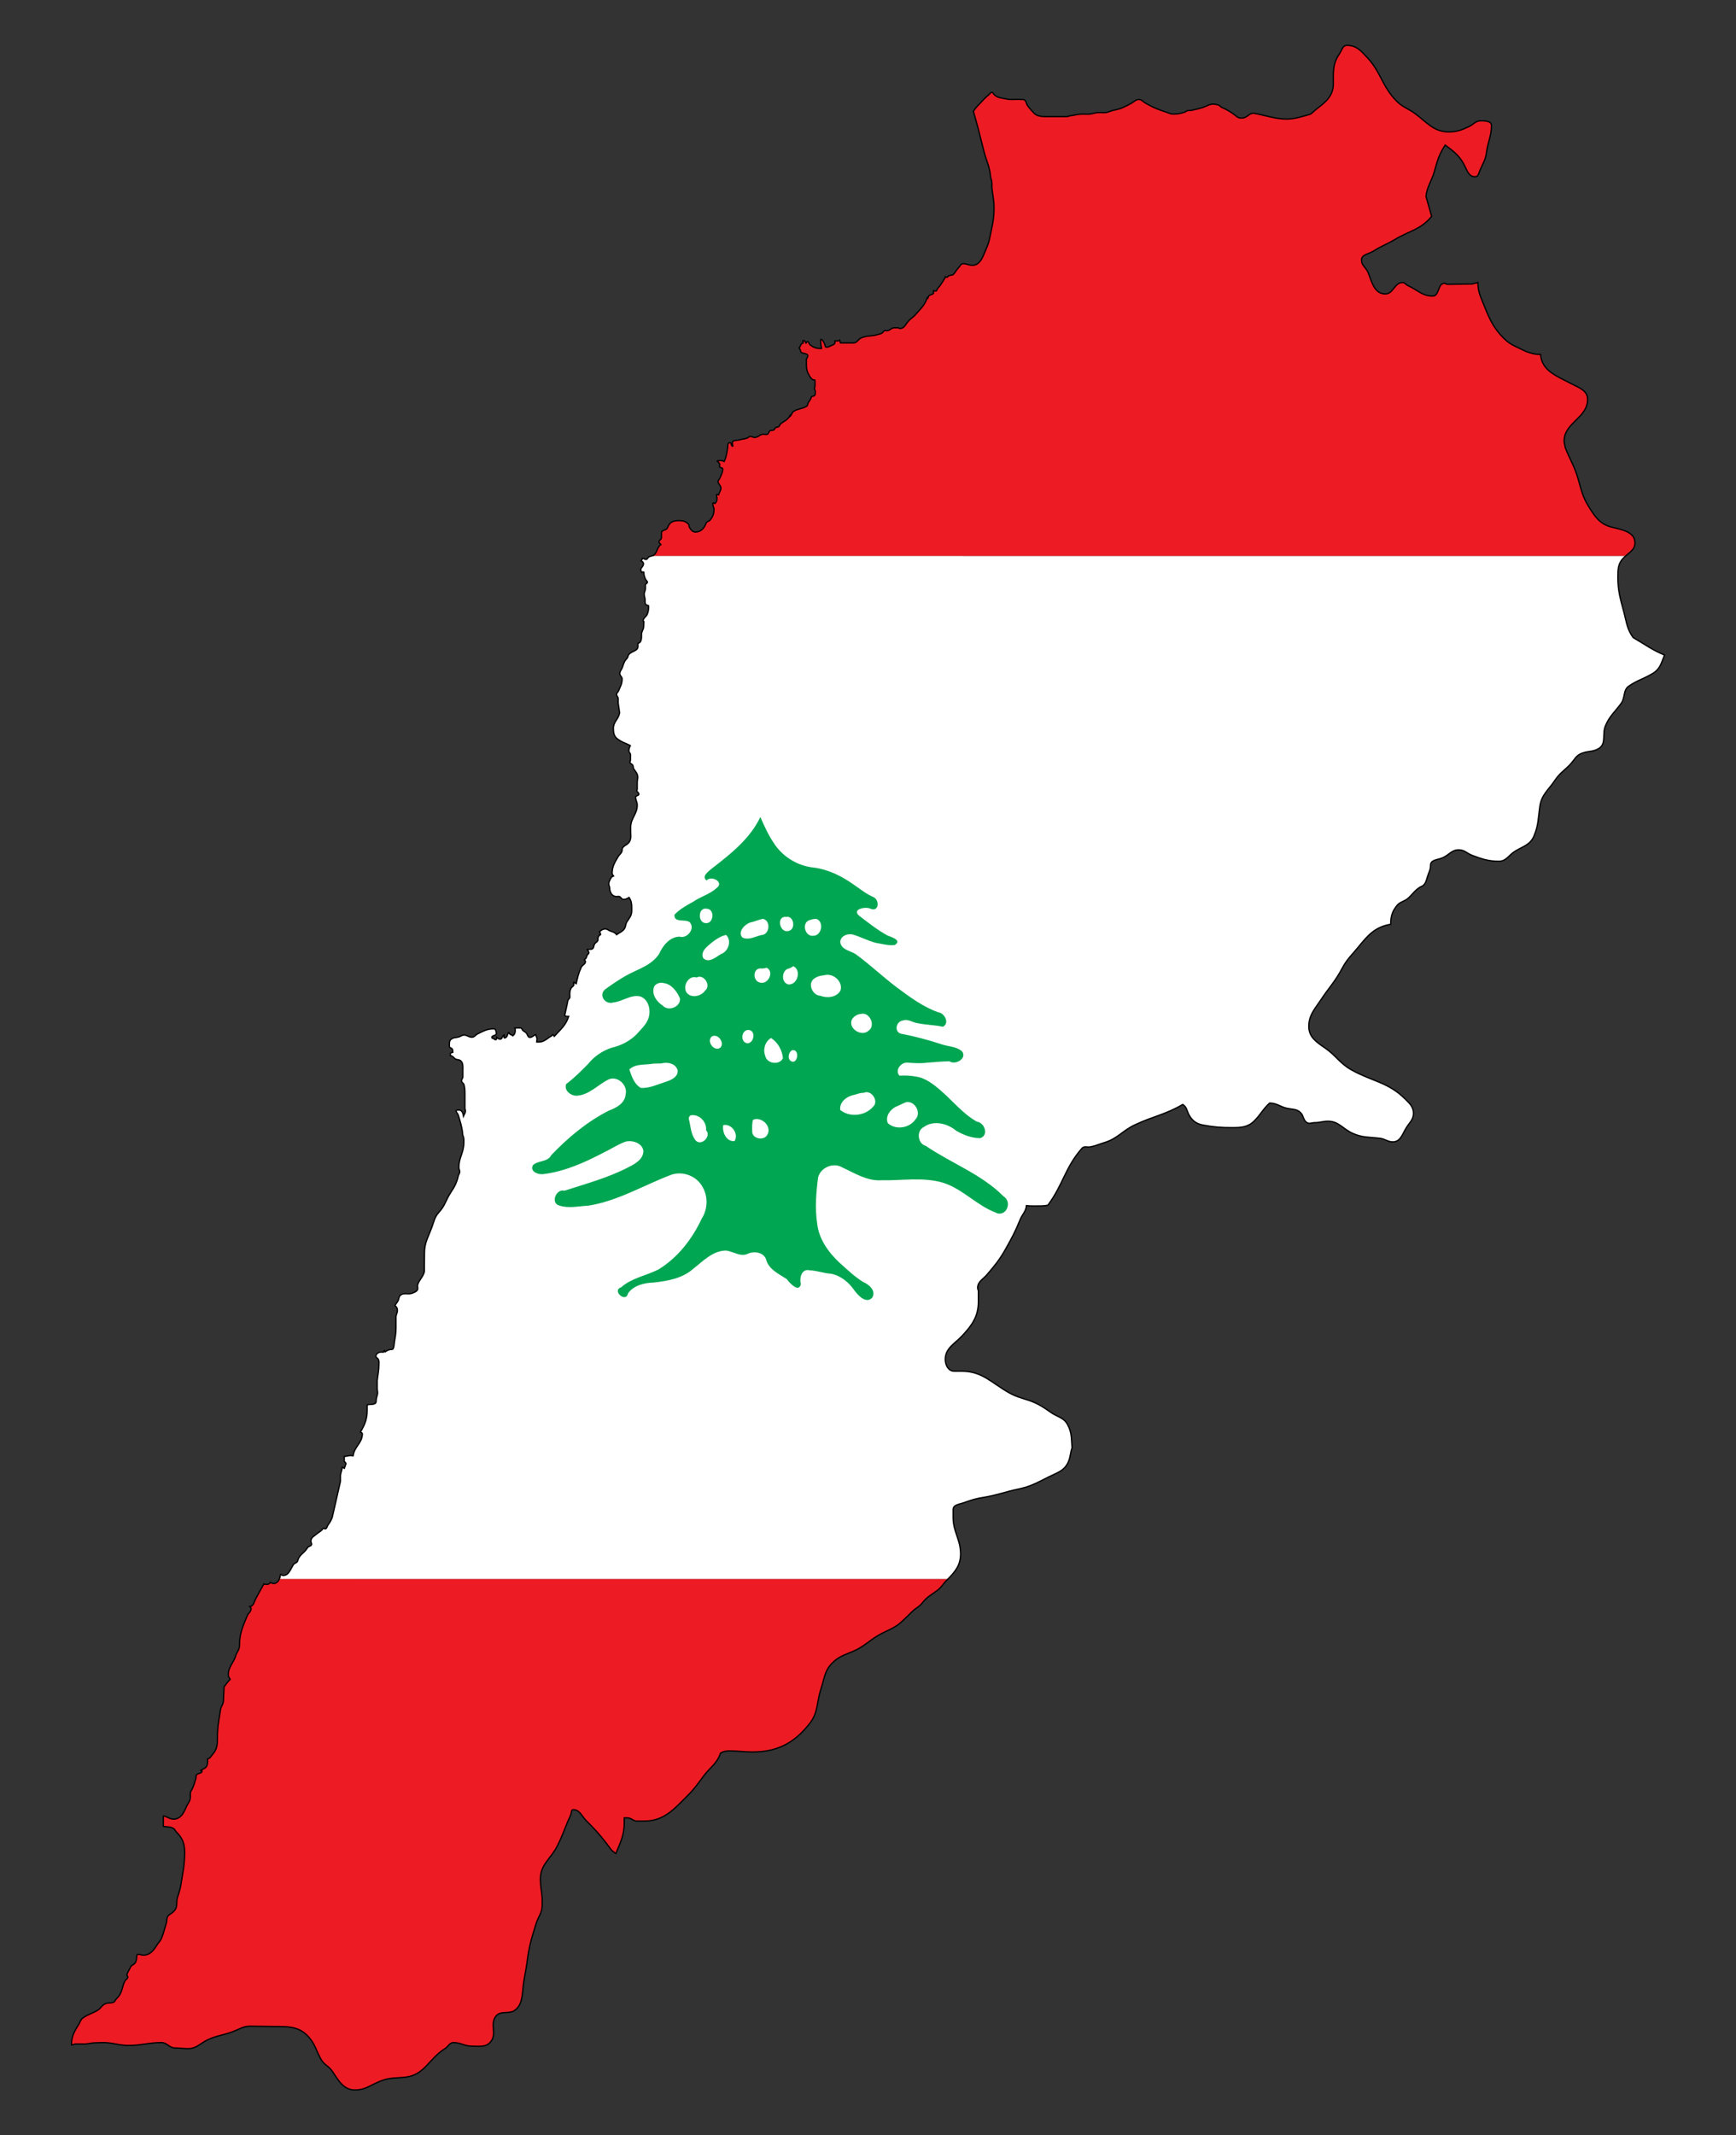 <?xml version="1.0" encoding="utf-8"?>

<!DOCTYPE svg PUBLIC "-//W3C//DTD SVG 1.1//EN" "http://www.w3.org/Graphics/SVG/1.1/DTD/svg11.dtd">
<svg version="1.1" id="Layer_1" xmlns="http://www.w3.org/2000/svg" xmlns:xlink="http://www.w3.org/1999/xlink" x="0px" y="0px"
	 viewBox="0 0 1358 1670" enable-background="new 0 0 1358 1670" xml:space="preserve">
<rect x="0" y="0" width="1358" height="1670" fill="#333333" stroke="none"/>
<g>
	<g>
		<path fill="#ED1C24" d="M214.006,1238.44c-1.009,0-1.532-0.591-2.507-0.836c-0.591,1.184-1.742,1.532-3.063,1.532
			c-0.767,0-1.219-0.174-1.95-0.417c-2.576,4.422-3.76,6.963-6.267,11.42c-1.497,2.681-1.671,6.022-4.735,6.267
			c0.557,0.557,0.975,1.01,0.975,1.81c0,2.333-2.055,3.168-2.924,5.292c-3.587,8.634-6.128,13.891-6.128,23.257
			c0,2.924-1.289,4.351-2.646,7.102c-1.637,6.545-6.128,9.33-6.128,16.015c0,1.497,0.836,2.194,1.531,3.482
			c-2.228,2.02-3.029,3.656-4.874,5.988c0,4.073-0.418,6.371-0.418,10.445c0,3.063-1.915,4.49-2.367,7.52
			c-1.289,8.427-2.368,13.196-2.368,21.725c0,5.188-0.21,8.947-3.621,12.812c-1.428,1.636-1.984,3.412-4.178,3.76
			c0.034,0.452,0.139,0.697,0.139,1.149c0,2.542-0.139,4.701-2.229,6.093c-1.184,0.767-2.158,0.87-3.202,1.81l1.114,0.557
			c-0.452,1.915-2.995,1.358-4.317,2.785c-0.766,0.836-0.209,1.845-0.556,2.925c-1.08,3.237-1.428,5.187-2.925,8.216
			c-0.523,1.253-1.392,1.915-1.392,3.308v2.854c0,3.448-2.055,5.014-3.342,8.182c-1.984,4.806-4.527,9.192-9.748,9.192
			c-3.203,0-4.666-1.741-7.799-2.507c-0.105,0.313-0.278,0.488-0.278,0.836c0,0.836,0.069,1.323,0.069,2.159
			c0,0.87-0.035,1.392-0.035,2.262v2.959c3.098,0.522,5.048,0.035,7.764,1.532c1.358,0.73,1.532,1.949,2.646,3.063
			c4.665,4.667,6.268,9.087,6.268,15.668c0,9.922-1.428,15.458-2.925,25.275c-0.627,4.074-1.636,6.301-2.785,10.305
			c-1.08,3.691,0.348,6.546-1.949,9.609c-1.427,1.915-2.959,2.611-4.875,4.038c-1.949,1.95-1.114,4.109-1.949,6.685
			c-1.463,4.388-1.881,7.034-3.621,11.28c-0.975,2.403-2.368,3.343-3.76,5.571c-2.646,4.282-5.466,7.659-10.515,7.659
			c-1.566,0-2.402-0.697-3.969-0.697c-1.393,0-1.08,1.95-1.253,3.342c-0.279,2.299-1.01,4.004-3.064,5.014
			c-1.462,0.731-1.741,1.881-2.507,3.342c-0.975,1.845-1.949,2.924-1.949,5.014c0,0.417,0.696,0.417,0.696,0.836
			c0,1.636-1.636,2.02-2.368,3.481c-1.253,2.542-1.532,4.248-2.368,6.964c-0.975,3.063-2.054,4.7-4.317,6.962
			c-0.94,0.941-1.079,2.263-2.367,2.646c-2.577,0.802-4.456,0.07-6.824,1.393c-2.402,1.358-2.959,3.308-5.292,4.735
			c-4.388,2.715-7.591,3.063-11.698,6.127c-1.81,1.358-1.983,3.064-3.202,5.013c-3.516,5.641-5.71,9.401-5.71,16.015
			c1.323-0.07,2.089-0.697,3.412-0.697h7.73l5.57-0.836c3.133-0.069,4.874-0.278,8.007-0.278c7.799,0,12.186,2.228,19.985,2.228
			c10.096,0,15.666-2.228,25.764-2.228c4.108,0,5.639,3.552,9.748,4.178c4.108,0,6.962,0.557,11.07,0.557
			c6.546,0,9.47-4.179,15.39-6.964c7.311-3.411,12.255-3.481,19.775-6.406c5.082-1.949,7.938-4.178,13.438-4.178
			c8.983,0,13.997,0.279,22.978,0.279c9.54,0,16.572,1.114,22.909,8.355c5.014,5.78,5.709,10.584,9.47,17.269
			c2.507,4.456,6.128,5.222,8.913,9.47c4.943,7.451,8.773,14.483,17.686,14.483c8.217,0,12.325-3.969,19.915-6.963
			c7.241-2.854,11.977-2.158,19.776-3.063c14.762-1.74,18.103-14.484,30.637-22.282c2.716-1.672,3.482-4.735,6.685-4.735
			c5.71,0,8.634,2.785,14.344,2.785c5.988,0,11.21,1.114,14.901-3.621c4.874-6.196-0.906-13.578,3.899-19.775
			c3.342-4.317,8.634-1.811,13.648-3.9c7.032-4.039,6.893-11.977,7.799-20.054c0.836-7.589,2.157-11.628,3.063-19.218
			c1.462-11.698,3.482-18.034,6.963-29.244c1.671-5.501,4.735-8.356,4.735-14.135v-6.198c-0.488-5.709-1.392-8.913-1.392-14.622
			c0-11.419,8.216-15.667,13.369-26.042c3.621-7.241,5.014-11.559,8.077-18.94c0.905-2.228,1.81-3.55,2.507-5.848
			c0.418-1.393,0.209-3.342,1.671-3.342c5.222,0,6.546,4.874,10.306,8.634c6.615,6.615,10.166,10.445,15.876,17.825
			c2.507,3.273,3.689,5.781,7.241,7.799c3.621-8.842,6.546-14.274,6.546-23.883c0-1.531-0.07-2.437,0-3.969h2.576
			c2.995,0,4.388,2.507,7.38,2.507h5.71c15.389,0,23.117-9.121,34.05-20.054c5.291-5.292,7.798-9.052,12.254-15.04
			c5.222-6.963,10.585-9.748,13.37-18.104c2.297-1.323,4.317-1.671,6.963-1.671c6.963,0,10.862,0.836,17.825,0.836
			c19.636,0,33.144-7.032,45.12-22.56c6.615-8.635,5.222-16.363,8.635-26.739c2.645-7.938,2.645-13.717,8.355-19.775
			c5.222-5.571,9.887-6.685,16.99-9.748c8.424-3.622,11.906-8.007,19.775-12.534c7.102-4.108,12.837-5.276,18.826-11.265l0-0.001
			v0.001c2.327-2.142,4.73-4.494,7.356-7.118c2.924-2.925,5.5-3.621,8.077-6.963c3.55-4.596,6.824-6.059,11.419-9.47
			c3.55-2.646,4.665-5.223,7.799-8.356c0.269-0.269,0.529-0.533,0.79-0.798H218.6C217.677,1236.868,216.281,1238.44,214.006,1238.44
			z"/>
		<path fill="#ED1C24" d="M1260.836,412.341c-9.262-2.298-13.161-8.147-18.104-16.154c-4.874-7.799-5.78-13.091-8.356-22.003
			c-2.855-9.888-6.337-14.623-10.026-24.232c-0.139-1.81-0.836-3.064-0.836-4.875c0-14.622,18.383-18.103,18.383-32.726
			c0-6.963-6.685-9.052-12.813-12.255c-11.28-5.988-23.117-10.026-23.953-22.839c-4.456,0-6.963-0.836-11.141-2.228
			c-6.684-3.343-12.255-5.014-17.547-10.306c-9.679-9.68-12.116-17.548-17.268-30.081c-2.02-5.013-3.064-8.216-3.064-13.647
			l-4.456,1.114c-7.59,0.069-11.838,0.278-19.428,0.278c-0.975,0-1.323-0.836-2.297-0.836c-5.292,0-3.899,10.027-9.191,10.027
			c-8.147,0-11.838-4.735-19.218-8.077c-1.742-0.767-2.507-2.507-4.457-2.507c-6.266,0-7.101,8.913-13.369,8.913
			c-8.286,0-10.445-8.634-13.369-16.433c-1.532-4.109-5.292-5.641-5.292-10.026c0-4.456,5.431-4.596,9.192-6.963
			c6.335-4.039,10.513-5.362,16.99-9.192c11.488-6.894,20.401-7.729,28.688-18.103l-4.456-15.597
			c0.975-8.147,4.525-11.908,6.684-19.775c2.297-8.286,3.621-13.161,8.356-20.332c6.196,4.595,10.306,7.52,14.204,14.204
			c2.715,4.665,3.76,10.584,9.191,10.584c2.576,0,2.925-2.924,3.9-5.292c2.229-5.222,4.317-8.008,5.013-13.647
			c1.044-8.426,3.899-12.744,3.899-21.168c0-3.621-5.014-3.621-8.634-3.621c-3.899,0-5.431,2.855-8.913,4.456
			c-5.78,2.716-9.47,4.178-15.876,4.178c-11.629,0-16.921-7.312-26.181-14.205c-5.431-4.039-9.679-4.944-14.484-9.748
			c-11.837-11.838-12.325-23.467-24.231-35.373c-4.456-4.944-8.077-8.355-14.762-8.355c-3.482,0-3.899,3.899-5.849,6.684
			c-4.038,5.78-4.735,10.514-4.735,17.616v5.709c0,8.984-5.362,13.926-12.533,19.289c-1.867,1.4-3.777,3.503-5.497,4.562
			c-6.006,1.717-11.983,3.689-18.178,3.794c-8.667,0.146-17.082-2.971-25.624-4.456c-3.919-0.682-5.5,3.621-9.47,3.621
			c-1.532,0-2.724,0.101-3.899-0.836c-4.465-3.561-7.102-5.296-12.255-7.52c-0.973-0.42-1.187-1.315-2.229-1.671
			c-1.603-0.547-2.715-0.836-4.456-0.836c-2.228,0-3.575,0.796-5.57,1.671c-3.718,1.631-6.616,2.084-10.584,3.064
			c-1.672,0.412-2.853,0.076-4.457,0.557c-0.484,0.146-0.635,0.668-1.114,0.836c-3.491,1.225-5.709,1.671-9.47,1.671
			c-2.018,0-3.13-0.773-5.013-1.392c-2.99-0.983-4.879-1.593-7.799-2.786c-3.554-1.453-5.557-2.532-8.913-4.456
			c-1.865-1.069-2.786-2.785-5.014-2.785c-2.646,0-3.835,1.801-6.128,3.064c-2.512,1.382-4.035,2.167-6.685,3.342
			c-2.85,1.263-4.802,1.405-7.799,2.229c-2.572,0.707-4.038,1.671-6.754,1.671c-1.834,0-3.677-0.184-5.501,0
			c-1.883,0.189-3.686,0.925-5.57,1.114c-1.823,0.183-3.666,0-5.5,0c-3.97,0-6.19,0.819-10.098,1.393
			c-0.829,0.121-1.392,0.557-2.297,0.557c-1.833,0-3.667,0-5.501,0c-1.392,0-2.785,0-4.177,0c-1.926,0-3.853,0-5.779,0
			c-4.457,0-8.073-0.004-10.933-3.342c-1.734-2.024-2.919-3.068-4.456-5.292c-1.109-1.605-0.903-3.486-2.506-4.456
			c-0.694-0.421-1.394-0.211-2.229-0.279c-4.317-0.349-6.893,0.414-11.141-0.278c-2.156-0.352-3.41-0.705-5.57-1.114
			c-1.877-0.356-2.997-1.043-4.456-2.229c-0.768-0.624-0.904-1.949-1.949-1.949c-1.115,0-1.402,0.966-2.229,1.67
			c-2.027,1.73-3.208,2.714-5.014,4.735c-2.856,3.198-4.869,4.742-7.236,8.363c2.681,9.299,5.071,18.516,8.072,30.631
			c2.019,8.286,4.735,12.533,5.432,21.029c0.557,1.984,0.975,3.168,0.975,5.257v2.82c0.626,6.161,1.67,9.609,1.67,15.807
			c0,9.678-1.67,15.109-3.621,24.579c-0.835,4.108-2.02,6.301-3.621,10.166c-2.089,5.048-4.248,10.166-9.748,10.166
			c-2.855,0-4.387-1.253-7.241-1.253c-1.636,0-2.055,1.636-3.203,2.785c-1.845,1.845-2.402,3.342-4.038,5.292
			c-1.01,1.219-2.438,0.731-3.9,1.392c-0.767,0.349-0.94,1.254-1.81,1.254c-0.383,0-0.522-0.348-0.836-0.557
			c-1.114,2.716-2.333,4.039-3.899,6.546c-0.802,1.323-1.776,1.845-2.507,3.202c-0.349,0.628-0.383,1.532-1.115,1.532
			c-0.662,0-1.009-0.313-1.67-0.417l-0.279,0.557l0.279,1.115c-0.383,1.566-2.229,1.288-3.482,2.228
			c-0.766,0.557-0.591,1.427-1.114,2.229l-0.417-0.557c-1.984,5.988-5.048,8.46-9.191,13.23c-1.984,2.299-3.726,2.995-5.71,5.292
			c-2.194,2.507-3.098,5.571-6.406,5.571c-0.697,0-1.01-0.557-1.706-0.557h-2.716c-2.507,0-3.516,2.368-6.022,2.368
			c-0.418,0-0.696-0.279-1.115-0.279c-1.184,0-1.392,1.289-2.367,1.949c-1.184,0.802-2.123,0.836-3.482,1.254
			c-4.944,1.566-8.181,0.591-12.951,2.646c-2.577,1.114-3.238,3.9-6.023,3.9h-10.271c-0.139-0.87-0.278-1.393-0.557-2.229
			c-0.488,0.313-0.801,0.696-1.392,0.696c-0.94,0-1.427-0.244-2.368-0.035c0.035,0.418,0.139,0.626,0.139,1.043
			c0,1.532-1.531,1.986-2.924,2.612c-1.463,0.662-2.298,1.253-3.899,1.253c-0.975,0-0.87-1.357-1.254-2.228
			c-0.766-1.741-1.184-3.203-2.924-3.9c-0.104,0.383-0.279,0.696-0.279,1.115c0,2.332,0.453,3.691,0.697,5.988h-1.079
			c-3.238,0-5.292-0.836-7.834-2.785c-0.975-0.73-0.836-2.507-2.089-2.507c-0.628,0-0.767,0.628-1.114,1.115
			c-0.557-0.87-0.767-1.95-1.81-1.95c-0.349,0-0.523,0.174-0.836,0.279c0.244,0.591,0.383,1.009,0.418,1.671
			c-1.915,0.139-1.81,2.367-3.203,3.76c0.523,0.87,1.115,1.358,1.115,2.368c0,2.68,5.709,1.218,5.709,3.899
			c0,1.253-1.114,1.776-1.114,3.029v3.55c0,3.413,0.384,5.536,2.089,8.46c1.149,1.984,2.229,3.9,4.562,3.9
			c0.243,2.123,0,3.308,0,5.431c-0.139,0.278-0.384,0.488-0.384,0.836c0,1.009,0.697,1.497,0.697,2.507
			c0,1.323,0.278,2.507-0.697,3.342c-0.836,0.73-2.333,0.313-2.507,1.392c-0.349,1.881-1.532,2.611-2.368,4.317
			c-0.488,1.009-0.278,2.055-1.253,2.646c-3.586,2.194-6.441,1.671-10.026,3.9c-1.567,0.975-1.427,2.68-2.786,3.899l-0.139-0.557
			c-1.671,3.342-4.177,4.039-7.102,6.267c-0.767,0.557-0.801,1.324-1.392,2.089c-0.697,0.906-1.811,0.488-2.786,1.114
			c-0.801,0.523-0.766,1.636-1.67,1.949c-1.045,0.383-1.95-0.104-2.786,0.557c-1.079,0.87-0.94,2.611-2.367,2.785
			c-1.532,0.174-2.472-0.452-3.9,0c-2.333,0.767-3.376,2.368-5.849,2.368c-1.219,0-1.845-0.836-3.064-0.836
			s-1.636,1.045-2.785,1.393c-2.123,0.662-3.447,0.627-5.571,1.253c-2.367,0.696-5.848,0.035-5.848,2.507
			c0,0.94,0.348,1.427,0.417,2.368l-0.556,0.139c-0.906-0.905-0.523-2.786-1.81-2.786c-2.02,0-1.463,2.89-1.811,4.875
			c-0.73,3.899-0.87,6.301-2.646,9.887c-0.905-0.522-1.602-0.696-2.646-0.696c-5.145,0-2.007,0.304-0.836,2.647
			c0.383,0.766-0.417,1.497,0,2.228c0.557,0.941,2.368,0.557,2.368,1.671c0,2.959-1.184,4.456-2.228,7.241
			c-0.383,1.045-1.393,1.393-1.393,2.507c0,2.194,2.229,2.959,2.229,5.153c0,2.159-1.288,3.203-1.811,5.292l-1.114-0.278
			l-0.557,0.278c0.069,1.184,0.417,1.81,0.417,2.995c0,1.601-0.488,2.646-1.532,3.829l-1.114-0.557l-0.557,0.279v1.149
			c0,1.357,0.836,2.089,0.836,3.447c0,3.516-0.766,5.709-2.924,8.494c-0.94,1.219-2.681,1.045-3.203,2.508
			c-1.463,3.969-4.109,6.962-8.355,6.962c-2.333,0-3.482-1.67-4.735-3.621c-0.452-0.73-0.034-1.566-0.556-2.228
			c-1.95-2.507-4.388-3.064-7.591-3.064c-3.411,0-6.231,0.557-8.006,3.482c-0.73,1.254-0.767,2.402-1.949,3.203
			c-1.497,1.01-3.761,1.045-3.761,2.89v3.829c0,1.429-1.949,1.742-1.949,3.169c0,1.01,0.975,1.288,1.532,2.089
			c-2.785,2.02-2.576,4.806-4.735,7.52c-0.741,0.937-1.604,1.219-2.581,1.487h761.858c3.635-3.151,7.359-5.27,7.359-10.261
			C1278.939,416.102,1269.121,414.36,1260.836,412.341z"/>
		<path fill="#FFFFFF" d="M507.847,435.459c-1.148,0.489-1.253,2.089-2.506,2.089c-1.15,0-1.637-0.801-2.786-0.975
			c-0.139,0.94-0.417,1.463-1.114,2.089c1.044,0.418,1.949,1.08,1.949,2.229c0,1.983-1.602,2.716-2.228,4.595l0.836,2.228
			c0.417-0.173,0.662-0.417,1.114-0.417c0.244,0,0.348,0.244,0.557,0.278c0,2.229,0.487,3.552,1.392,5.571
			c0.383,0.905,1.393,1.218,1.393,2.228c0,0.975-1.532,1.08-1.532,2.055v2.855c0,1.776-0.975,2.645-0.975,4.421
			c0,1.741,0.697,2.716,0.697,4.456c0,1.567-0.244,2.959,0.975,3.899c0.626,0.489,1.81,0.174,1.81,0.976
			c0,2.402-0.139,3.899-0.975,6.127c-0.87,2.368-3.343,3.029-3.343,5.571c0,0.244,0.452,0.104,0.557,0.278l-0.139,3.9
			c0,2.541-1.671,3.725-1.671,6.267c0,2.924,0.139,6.406-2.785,6.963v2.402c0,3.691-4.666,3.482-7.103,6.233
			c-0.87,1.009-0.591,2.263-1.531,3.203c-2.089,2.089-2.507,4.004-3.482,6.824c-0.662,1.984-2.089,2.89-2.089,5.014
			c0,1.776,1.81,2.402,1.81,4.177c0,3.795-1.323,5.815-2.785,9.331c-0.452,1.114-1.532,1.567-1.532,2.785
			c0,1.358,1.254,1.95,1.254,3.308v3.376l1.114,7.66c-0.835,5.083-4.874,7.033-4.874,12.116c0,3.482,0.417,6.267,3.203,8.355
			c3.482,2.611,6.058,3.169,10.027,5.153c-0.628,1.532-1.115,2.507-1.115,4.178c0,1.288,1.288,1.741,1.288,3.029
			c0,1.601-0.034,2.611-0.034,4.212l-0.418,1.671c0.244,1.045,1.254,1.184,1.95,1.949c0.904,0.975,0.347,2.229,1.114,3.342
			c1.566,2.298,3.063,3.726,3.063,6.546c0,1.462-0.417,2.263-0.417,3.725v5.744c-0.035,0.244-0.418,0.279-0.418,0.557
			c0,1.358,1.671,1.706,1.671,3.063c0,1.358-2.507,1.01-2.507,2.368c0,2.472,1.254,3.795,1.254,6.267
			c0,6.998-5.153,10.237-5.153,17.234v2.994c0,3.378,0.696,5.78-1.114,8.6c-1.742,2.681-5.571,2.924-5.571,6.128
			c0,2.472-1.984,3.308-3.203,5.432c-2.681,4.629-4.596,7.59-4.596,12.951c0,0.94,0.697,1.254,1.115,2.089
			c-1.776,0.417-2.229,1.776-3.064,3.482c-0.488,0.975-0.697,1.602-0.697,2.645c0,1.289,0.697,1.916,0.697,3.203
			c0,3.342,1.984,6.685,5.327,6.685c0.627,0,1.01-0.139,1.636-0.139c1.776,0,2.123,2.367,3.9,2.367c1.776,0,2.785-0.626,4.316-1.531
			c1.741,2.611,2.089,4.63,2.089,7.764v2.855c0,3.586-1.881,5.431-3.76,8.46c-1.219,1.95-0.731,3.726-2.089,5.571
			c-1.671,2.298-3.69,2.75-5.988,4.456c-1.357-1.81-2.995-2.123-5.153-2.924c-1.427-0.523-2.089-1.532-3.621-1.532
			c-1.984,0-3.203,0.836-4.595,2.228c0.418,0.731,0.836,1.219,0.836,2.089c0,0.557-0.766,0.417-1.114,0.836
			c-0.87,1.044-0.975,1.984-0.975,3.342c0,1.67-1.845,1.915-2.646,3.342c-0.662,1.184-0.349,2.299-1.254,3.342
			c-0.836,0.941-1.915,0.696-3.203,0.696c-3.042,0,0,0.176,0,2.785c0,0.87-0.87,1.045-1.254,1.81
			c-0.662,1.323-0.591,2.959-2.089,3.203l-0.139,0.557c0.417,0.417,0.836,0.662,0.836,1.253c0,2.229-2.438,2.577-3.342,4.595
			c-2.159,4.769-2.751,7.694-3.9,12.812c-0.708-0.255-2.089-2.099-2.089-0.802c0,0.523,0.278,0.836,0.278,1.359
			c0,1.357-1.427,1.602-2.089,2.785c-0.941,1.671-1.114,2.889-1.114,4.805c0,0.904,0.069,1.392,0.069,2.297
			c0,1.253-1.427,1.566-1.601,2.785c-0.662,4.073-1.427,6.441-2.229,10.584c0,0.21-0.139,0.349-0.139,0.557
			c0,1.253,1.81,1.114,3.064,1.114c-2.368,7.173-6.233,10.026-11.28,15.597c-0.313-0.592-0.591-0.941-1.115-1.393
			c-0.696,1.219-1.809,1.393-2.924,2.229c-2.82,2.089-4.84,3.621-8.39,3.621h-1.219c0-0.209-0.139-0.313-0.139-0.523
			c0-0.557,0.278-0.87,0.278-1.427c0-1.532-0.591-2.333-1.114-3.761c-1.81,0.628-2.542,2.089-4.456,2.089
			c-1.288,0-1.671-1.358-2.229-2.507c-0.696-1.393-1.67-1.81-2.924-2.646c-1.01-0.662-1.045-2.229-2.263-2.229h-4.422
			c0.174,0.523,0.418,0.836,0.418,1.393c0,1.984-0.349,3.586-1.949,4.735c-1.045-1.044-2.681-0.904-2.925-2.368l-0.557-0.139
			c-0.696,1.742-0.836,3.587-2.646,4.178l-0.696-0.139v-2.228c-1.602,0.801-1.288,3.342-3.064,3.342
			c-1.184,0-1.881-0.662-2.646-1.532c-0.104,0.802-0.034,1.95-0.836,1.95c-1.184,0-1.602-1.254-2.785-1.254
			c-0.035-0.244-0.278-0.313-0.278-0.557c0-1.776,3.482-1.149,3.482-2.925c0-1.636-0.313-3.76-1.949-3.76
			c-5.118,0-7.973,1.636-12.534,3.899c-1.81,0.906-2.541,2.646-4.595,2.646c-2.472,0-3.655-1.67-6.128-1.67
			c-1.602,0-2.402,0.905-3.899,1.392c-2.333,0.767-4.213,0.278-6.128,1.81c-1.776,1.393-1.393,3.413-1.393,5.71
			c0,0.975,1.219,1.045,1.95,1.671c0.87,0.766,0.592,1.742,0.696,2.924c-0.906,0.139-1.95,0.349-1.95,1.254
			c0,0.557,0.139,0.836,0.139,1.392c1.671,0,2.333,1.358,3.621,2.368c1.044,0.836,2.089,0.452,3.342,0.975
			c3.169,1.358,2.715,5.014,2.715,8.46v4.665c0,1.289-1.044,1.881-1.044,3.168c0,1.427,1.601,1.67,1.95,3.063
			c0.696,2.89,0.696,4.666,0.696,7.625v10.792c0,0.766,0.417,1.149,0.417,1.915c0,1.742-0.87,2.577-1.531,4.178
			c-0.383-2.297-1.184-4.735-3.482-4.735c-4.663,0-1.214,1.645-0.418,4.456c1.706,5.815,2.855,9.122,3.342,15.179
			c1.044,2.089,0.836,3.586,0.836,5.919c0,7.66-3.899,11.628-3.899,19.288c0,1.358,0.696,2.123,0.696,3.482
			c0,1.253-0.836,1.844-1.114,3.063c-1.253,5.432-2.785,8.321-5.849,12.952c-3.899,5.849-4.422,10.306-9.191,15.458
			c-3.621,3.899-3.97,7.381-5.849,12.394c-2.75,7.415-5.57,11.559-5.57,19.462c0,5.71-0.139,9.086-0.139,14.797
			c-1.045,4.282-3.795,5.883-5.153,10.026c-0.523,1.637,0.591,3.064-0.418,4.456c-0.87,1.219-1.984,1.428-3.342,2.089
			c-3.586,1.776-7.312-0.801-10.026,2.089c-1.114,1.184-0.87,2.438-1.532,3.9c-0.73,1.636-1.671,2.228-2.507,3.899
			c1.289,0.941,1.95,2.123,1.95,3.761c0,2.089-1.114,3.168-1.114,5.257v8.285c0,4.422-0.557,6.894-1.253,11.246
			c-0.313,2.02-0.174,3.273-0.975,5.153c-0.349,0.836-1.358,0.557-2.229,0.697c-1.706,0.278-2.576,0.836-4.038,1.81
			c-0.174-0.417-0.313-0.696-0.557-1.114c-0.417,0.418-0.662,0.801-0.836,1.393c-0.523-0.035-0.836-0.139-1.358-0.139
			c-2.158,0-4.491,1.184-4.491,3.342c0,0.836,0.836,1.079,1.393,1.671c1.288,1.393,0.975,2.89,0.975,4.806
			c0,4.942-0.836,7.694-1.323,12.602v5.675c0,1.427,0.139,2.229,0.349,3.656c-0.139,2.055-0.767,3.134-1.114,5.153
			c-0.21,1.323,0.208,2.681-0.975,3.342c-2.089,1.184-3.831,0.349-6.128,1.114v4.073c0,7.033-1.742,11.106-5.293,17.234
			c0.627,0.418,1.532,0.488,1.532,1.254c0,7.275-6.337,9.992-7.241,17.268h-0.836c-0.21-0.034-0.313-0.278-0.557-0.278
			c-2.16,0-3.342,0.697-5.502,0.697v4.038c0.696,0.453,1.115,0.836,1.324,1.671l-1.254,3.621c-0.627-0.347-1.009-0.591-1.671-0.836
			c-0.21,2.786-1.392,4.283-1.392,7.068v3.934l-6.406,28.131c-0.906,2.402-1.671,3.795-3.203,5.849
			c-0.941,1.253-0.941,3.203-2.507,3.203c-0.349,0-0.488-0.418-0.836-0.418c-0.836,0-1.08,0.801-1.671,1.393
			c-1.219,1.218-2.228,1.566-3.482,2.646c-2.263,1.949-5.014,2.959-5.014,5.988c0,0.94,0.557,1.427,0.557,2.367
			c0,1.637-2.368,1.393-3.203,2.786c-2.541,4.282-6.476,5.326-7.659,10.166c-0.418,1.776-2.507,1.636-3.482,3.203
			c-2.368,3.83-3.552,8.355-8.078,8.355c-0.73,0-1.009-0.662-1.67-0.975c-0.628,0.801-0.349,1.671-0.696,2.646
			c-0.127,0.347-0.269,0.684-0.419,1.012h523.023c5.893-5.975,9.794-11,9.794-19.534c0-11.351-5.849-17.268-5.849-28.619v-5.988
			c0-3.969,4.943-4.178,8.634-5.501c5.849-2.159,9.4-3.202,15.597-4.177c10.584-1.742,16.293-4.248,26.738-6.407
			c9.748-2.02,14.762-5.014,23.675-9.47c6.684-3.342,12.185-4.666,15.318-11.419c1.879-4.108,1.601-7.033,3.063-11.419
			c-0.557-7.312-0.07-11.976-3.621-18.383c-2.995-5.362-7.729-5.641-12.812-9.191c-6.616-4.595-10.445-7.241-18.104-9.748
			c-5.78-1.881-9.191-2.646-14.483-5.571c-13.927-7.798-21.168-16.99-37.115-16.99h-5.988c-4.526,0-7.033-4.666-7.033-9.191
			c0-8.913,7.381-12.186,13.369-18.661c7.799-8.355,12.534-15.179,12.534-26.669v-7.938c0-1.044-0.557-1.671-0.557-2.715
			c0-4.874,4.108-6.616,7.241-10.306c6.336-7.381,10.027-11.838,14.762-20.332c4.804-8.566,7.45-13.44,11.141-22.561
			c1.74-4.388,4.595-6.406,5.014-11.141c2.368,0.278,3.689,0.278,6.057,0.278c4.178,0,6.476,0.139,10.654-0.557
			c12.046-16.085,13.369-29.385,26.738-44.564c1.671-1.949,4.108-0.628,6.685-1.114c4.317-0.836,6.614-2.089,10.862-3.342
			c10.374-3.134,14.205-9.401,23.953-13.926c14.273-6.685,23.534-7.869,37.323-15.876c3.202,1.879,3.202,5.082,5.013,8.355
			c2.576,4.596,5.918,6.893,11.141,7.799c8.774,1.601,13.787,1.95,22.7,1.95c6.962,0,12.185-0.349,17.129-5.293
			c5.082-5.083,6.685-9.122,11.977-13.925c5.64,0,8.425,3.063,13.926,4.177c4.108,0.836,7.311,0.348,10.306,3.342
			c2.576,2.576,1.949,5.988,5.013,7.799c2.019,1.183,3.621,0,5.988,0c4.108,0,6.336-1.114,10.445-1.114
			c8.356,0,11.628,6.057,19.218,9.47c7.728,3.481,12.952,2.854,21.447,3.899c4.038,0.487,5.988,2.785,10.026,2.785
			c5.989,0,7.45-6.059,10.584-11.14c2.507-4.039,5.571-6.337,5.571-11.141c0-5.014-2.786-7.52-6.406-11.141
			c-13.369-13.369-25.902-13.787-42.057-22.839c-9.261-5.153-12.116-11.28-20.889-17.269c-6.754-4.595-12.533-8.565-12.533-16.711
			c0-8.913,4.526-13.439,9.47-20.889c6.406-9.679,11.28-14.414,16.711-24.788c3.76-7.102,7.52-10.237,12.533-16.433
			c7.659-9.4,13.23-15.806,25.346-17.825c0-5.92,1.044-9.819,4.734-14.484c2.647-3.342,6.058-3.203,9.192-6.128
			c4.178-3.899,5.918-7.312,11.141-9.47c2.228-1.67,2.854-4.248,3.621-6.962c1.043-3.552,2.507-5.501,2.507-9.192
			c0-4.108,5.082-4.108,8.913-5.57c5.292-2.02,7.38-6.407,13.091-6.407c4.595,0,6.545,2.855,10.862,4.456
			c7.729,2.855,12.394,4.456,20.611,4.456c5.779,0,7.66-4.805,12.533-7.798c6.196-3.831,11.837-4.945,14.762-11.698
			c3.76-8.704,3.342-14.414,4.735-23.674c1.323-8.913,6.685-12.533,11.698-20.054c4.664-7.033,9.817-9.052,14.762-15.876
			c2.018-2.785,3.689-4.456,6.962-5.57c4.804-1.671,8.495-0.836,12.812-3.621c5.918-3.83,2.297-11.002,5.014-17.547
			c3.133-7.66,7.311-10.793,12.255-17.547c3.411-4.666,1.392-10.445,6.128-13.648c6.893-4.735,11.838-5.641,18.939-10.026
			c5.571-3.482,6.475-8.217,8.913-14.205c-10.026-4.177-14.97-8.147-24.509-13.647c-4.805-6.476-5.153-11.908-7.242-19.776
			c-2.785-10.514-4.735-16.572-4.735-27.434c0-6.198,0.069-10.793,4.456-15.179c0.509-0.509,1.031-0.984,1.554-1.438H509.723
			C509.138,435.017,508.512,435.172,507.847,435.459z"/>
		<path fill="#00A651" d="M594.803,638.979c-8.117,17.091-23.402,29.038-38.012,40.342c-2.404,2.099-8.379,6.165-4.044,9.259
			c3.714-4.151,13.908,1.346,7.983,5.809c-5.307,4.967-12.614,6.786-18.506,10.885c-5.219,2.835-10.512,5.796-14.65,10.136
			c-0.282,6.78,8.412,3.027,11.94,5.851c4.594,4.912-1.948,13.192-7.978,11.298c-7.71,0.236-13.034,7.02-15.95,13.492
			c-6.031,9.326-17.459,12.087-26.557,17.394c-5.206,3.035-10.257,6.392-15.103,9.933c-6.248,4.272-0.812,12.73,5.836,10.654
			c7.176-0.715,13.633-6.354,21.062-4.729c6.738,2.367,8.629,11.173,6.333,17.321c-1.7,4.922-5.822,8.39-9.124,12.235
			c-5.361,5.431-12.371,8.956-19.763,10.638c-7.144,2.399-13.565,6.775-18.252,12.684c-5.439,5.475-10.856,11.039-17.108,15.605
			c-1.975,5.039,3.598,9.331,8.245,9.197c9.79-0.617,16.575-8.629,24.912-12.746c6.919-3.11,15.062,4.348,13.369,11.556
			c-0.535,7.013-7.101,10.571-12.939,12.729c-17.161,8.627-32.062,21.138-45.292,34.941c-2.736,5.581-10.259,3.938-14.31,7.829
			c-2.639,4.924,3.984,7.52,7.935,7.014c16.979-2.042,32.821-9.218,47.83-17.114c5.581-2.669,10.822-6.18,16.625-8.307
			c5.451-1.346,13.051,1.023,14.026,7.226c-0.008,6.549-6.495,10.176-11.633,12.734c-15.844,8.324-33.233,12.926-50.167,18.43
			c-6.34-1.772-11.116,9.507-4.161,11.535c7.354,2.522,15.172,0.5,22.695,0.169c23.261-3.564,43.605-16.151,65.348-24.287
			c9.039-2.947,19.71,1.165,24.171,9.636c4.482,7.55,4.072,17.478-0.656,24.814c-7.472,15.985-18.831,30.677-34.081,39.869
			c-9.572,4.739-20.745,6.552-28.949,13.807c-7.587,2.501,3.804,12.753,5.45,4.616c4.559-6.218,12.6-8.077,19.894-8.334
			c10.962-1.193,22.603-3.215,31.12-10.804c7.636-5.93,15.161-14.11,25.53-14.237c5.73,0.68,11.398,5.284,17.218,2.474
			c5.091-2.33,13.08-0.965,14.409,5.296c2.431,7.324,9.98,10.656,15.967,14.576c2.167,3.043,9.367,10.891,11.028,3.972
			c-1.34-4.935,0.575-12.486,7.048-10.837c5.655,0.253,11.043,2.337,16.687,2.679c7.516,1.557,13.785,6.702,18.052,12.915
			c2.936,4.054,9.367,11.02,14.145,5.644c2.965-5.56-2.695-10.197-7.302-12.182c-6.719-4.164-12.463-9.708-18.338-14.959
			c-8.658-8.086-16.137-18.371-17.511-30.452c-1.863-12.045-0.883-24.33,0.689-36.342c1.978-7.734,11.868-11.956,18.783-7.847
			c9.73,4.44,19.393,10.792,30.548,10.103c16.119,0.347,32.682-2.739,48.435,1.932c15.329,4.829,26.289,17.765,41.221,23.362
			c3.343,2.031,7.619,0.098,8.844-3.472c1.48-3.208,0.436-7.313-2.656-9.141c-17.305-17.468-40.956-25.954-60.979-39.604
			c-6.304-1.601-7.452-11.743-1.624-14.671c7.662-5.568,18.502-2.976,25.3,2.765c5.74,3.363,12.207,5.882,18.942,5.888
			c6.899-2.16,3.554-12.142-2.623-12.893c-11.192-6.319-19.207-16.689-28.904-24.907c-5.582-4.727-11.693-9.512-19.195-10.43
			c-4.101-0.747-8.296-0.91-12.451-0.631c-3.897-4.235,1.297-10.719,6.335-10.189c5.171,0.348,10.312,0.733,15.475,0.013
			c5.771-0.423,11.536-1.02,17.328-1.06c4.675,3.183,14.016-2.316,9.797-7.805c-4.609-4.039-11.273-3.688-16.781-5.76
			c-9.675-3.174-19.522-5.74-29.491-7.752c-6.975-0.416-6.115-9.595,0.016-10.608c4.012-1.497,7.499,1.586,11.35,2.064
			c6.577,1.413,13.368,1.395,19.942,2.828c5.574-2.752,1.265-10.895-3.777-11.369c-11.897-4.254-22.178-11.932-32.23-19.401
			c-11.097-8.346-21.165-17.997-32.398-26.15c-4.076-2.526-10.756-3.253-11.829-8.851c-0.378-5.149,5.683-7.495,9.98-6.291
			c6.096,1.8,11.777,4.935,17.99,6.474c4.875,0.828,9.901,2.271,14.599,1.657c5.964-3.747-2.558-6.143-5.643-7.443
			c-7.952-4.289-15.018-10.003-22.174-15.452c-6.048-5.162,5.129-7.443,8.974-5.455c6.428,2.689,7.161-6.678,2.356-9.035
			c-5.662-2.407-10.531-6.404-15.664-9.889c-9.276-6.603-19.782-11.83-31.185-13.282c-12.784-1.285-24.717-8.636-31.499-19.569
			C600.873,652.741,597.786,645.851,594.803,638.979z M552.818,710.701c6.589,0.195,5.576,12.071-0.911,11.278
			C545.607,721.573,545.993,709.425,552.818,710.701z M614.969,717.096c6.412-1.147,7.769,10.553,1.364,11.103
			C609.659,729.393,607.185,716.355,614.969,717.096z M596.766,718.621c6.5,1.279,5.344,12.602-1.216,12.701
			c-4.799,1.069-9.972,4.344-14.828,1.889c-3.949-4.176,1.759-10.352,6.166-11.709C590.269,720.82,593.379,719.285,596.766,718.621z
			 M638.661,718.67c6.264,2.285,4.055,13.343-2.552,13.202c-6.248,0.837-9.158-9.586-3.331-12.058
			C634.663,719.145,636.639,718.581,638.661,718.67z M567.988,731.214c4.606,4.383,1.885,12.842-3.794,14.865
			c-4.094,2.277-9.675,7.664-14.134,3.232c-2.419-5.414,3.653-9.49,7.225-12.495C560.473,734.336,563.991,732.086,567.988,731.214z
			 M620.591,755.662c6.595,3.114,3.247,14.998-3.991,14.26c-5.944-1.506-5.168-11.702,0.819-12.515
			C618.551,756.974,619.59,756.336,620.591,755.662z M599.666,756.843c6.168,2.888,1.458,13.18-4.754,11.697
			c-6.441-0.756-6.322-12.08,0.781-11.058C597.031,757.415,598.414,757.381,599.666,756.843z M644.773,762.746
			c6.76-2.098,14.898,4.867,12.704,11.929c-3.011,5.475-10.462,6.168-15.799,4.122c-6.128-0.302-10.25-9.515-4.791-13.416
			C639.148,763.675,641.996,762.974,644.773,762.746z M544.921,764.517c5.589-3.041,11.524,6.099,6.77,10.13
			c-3.149,4.629-11.234,6.52-14.799,1.372C533.931,770.991,538.719,762.544,544.921,764.517z M519.132,768.846
			c6.34,0.867,10.472,6.626,12.815,12.11c0.572,6.683-9.288,10.349-13.59,5.487c-4.837-3.034-9.071-9.275-6.535-15.067
			C513.385,769.076,516.497,768.127,519.132,768.846z M673.418,792.999c6.881-1.813,11.877,9.184,5.968,13.162
			c-5.402,4.907-15.907-1.594-13.089-8.595C667.697,794.97,670.498,793.245,673.418,792.999z M585.835,805.543
			c5.77,0.735,3.901,10.735-1.435,10.399C578.674,814.881,579.985,804.979,585.835,805.543z M556.566,810.856
			c4.706-3.33,10.776,4.797,6.861,8.585C558.735,822.744,552.649,814.746,556.566,810.856z M603.101,811.839
			c5.455,3.315,8.693,9.495,9.371,15.731c-2.614,5.826-12.71,4.422-13.848-1.783C596.628,820.881,598.468,814.568,603.101,811.839z
			 M619.342,821.481c7.029-1.766,4.507,12.927-1.362,7.831C616.029,826.996,617.074,823.184,619.342,821.481z M517.348,831.713
			c4.655-1.363,11.44,0.07,12.725,5.412c0.543,5.021-4.978,7.633-9.024,8.877c-6.484,2.001-12.826,5.285-19.798,4.844
			c-5.226-2.987-7.102-9.1-8.966-14.432c5.044-4.729,12.471-3.342,18.724-4.526C513.12,831.78,515.234,831.729,517.348,831.713z
			 M675.559,854.735c5.938-2.911,12.323,6.514,7.353,10.916c-6.218,7.157-18.189,8.486-25.624,2.474
			c-0.894-6.333,5.433-10.933,11.052-11.842C670.704,855.615,673.054,854.617,675.559,854.735z M708.933,861.966
			c6.746-1.161,12.061,8.463,7.243,13.444c-4.56,6.875-15.433,8.678-21.65,3.043c-2.424-5.7,2.493-11.639,7.726-13.468
			C704.501,864.028,706.63,862.801,708.933,861.966z M541.128,872.198c6.248-0.617,11.971,5.582,11.151,11.742
			c4.523,4.451-3.486,12.743-7.992,8.134c-3.971-4.811-3.95-11.339-5.488-17.097C538.731,873.698,539.678,872.041,541.128,872.198z
			 M589.092,875.789c6.459-2.793,14.816,4.935,11.299,11.477c-2.511,5.328-12.305,3.542-11.98-2.629
			C588.394,881.684,588.156,878.656,589.092,875.789z M565.757,879.97c6.477-1.485,12.419,6.911,8.82,12.513
			C568.12,893.057,564.767,885.394,565.757,879.97z"/>
	</g>
	<path fill="none" stroke="#000000" stroke-miterlimit="10" d="M706.182,1267.561L706.182,1267.561
		c2.327-2.141,4.73-4.493,7.356-7.117c2.924-2.925,5.5-3.621,8.077-6.963c3.55-4.596,6.824-6.059,11.419-9.47
		c3.55-2.646,4.665-5.223,7.799-8.356c6.335-6.337,10.584-11.419,10.584-20.332c0-11.351-5.849-17.268-5.849-28.619v-5.988
		c0-3.969,4.943-4.178,8.634-5.501c5.849-2.159,9.4-3.202,15.597-4.177c10.584-1.742,16.293-4.248,26.738-6.407
		c9.748-2.02,14.762-5.014,23.675-9.47c6.684-3.342,12.185-4.666,15.318-11.42c1.879-4.108,1.601-7.033,3.063-11.419
		c-0.557-7.312-0.07-11.976-3.621-18.382c-2.995-5.362-7.729-5.641-12.812-9.191c-6.616-4.595-10.445-7.241-18.104-9.748
		c-5.78-1.881-9.191-2.646-14.483-5.571c-13.927-7.798-21.168-16.99-37.115-16.99h-5.988c-4.526,0-7.033-4.666-7.033-9.191
		c0-8.913,7.381-12.186,13.369-18.662c7.799-8.355,12.534-15.179,12.534-26.669v-7.938c0-1.044-0.557-1.671-0.557-2.715
		c0-4.874,4.108-6.616,7.241-10.306c6.336-7.381,10.027-11.838,14.762-20.332c4.804-8.566,7.45-13.44,11.141-22.561
		c1.74-4.388,4.595-6.406,5.014-11.141c2.368,0.278,3.689,0.278,6.057,0.278c4.178,0,6.476,0.139,10.654-0.557
		c12.045-16.085,13.369-29.385,26.738-44.564c1.671-1.949,4.108-0.628,6.685-1.114c4.317-0.836,6.614-2.089,10.862-3.342
		c10.374-3.134,14.205-9.401,23.954-13.926c14.273-6.685,23.534-7.869,37.322-15.876c3.202,1.879,3.202,5.082,5.013,8.355
		c2.576,4.596,5.918,6.893,11.141,7.799c8.773,1.601,13.787,1.95,22.7,1.95c6.962,0,12.185-0.349,17.129-5.293
		c5.082-5.083,6.685-9.122,11.977-13.925c5.64,0,8.425,3.063,13.926,4.177c4.108,0.836,7.311,0.348,10.306,3.342
		c2.576,2.576,1.949,5.988,5.013,7.799c2.019,1.183,3.621,0,5.988,0c4.108,0,6.336-1.114,10.445-1.114
		c8.356,0,11.628,6.057,19.218,9.47c7.728,3.481,12.951,2.854,21.447,3.899c4.038,0.487,5.988,2.785,10.026,2.785
		c5.988,0,7.45-6.059,10.584-11.14c2.507-4.039,5.571-6.337,5.571-11.141c0-5.014-2.786-7.52-6.407-11.141
		c-13.369-13.369-25.902-13.787-42.057-22.839c-9.261-5.153-12.116-11.28-20.889-17.269c-6.754-4.595-12.533-8.565-12.533-16.711
		c0-8.913,4.526-13.439,9.47-20.889c6.406-9.68,11.28-14.414,16.711-24.788c3.76-7.102,7.52-10.237,12.533-16.433
		c7.66-9.4,13.23-15.806,25.346-17.825c0-5.92,1.044-9.819,4.735-14.484c2.647-3.342,6.058-3.202,9.192-6.128
		c4.178-3.899,5.918-7.312,11.141-9.47c2.228-1.67,2.854-4.248,3.621-6.962c1.043-3.552,2.507-5.501,2.507-9.192
		c0-4.108,5.082-4.108,8.913-5.57c5.292-2.02,7.38-6.407,13.091-6.407c4.595,0,6.545,2.855,10.862,4.456
		c7.729,2.855,12.394,4.456,20.611,4.456c5.779,0,7.66-4.805,12.533-7.798c6.196-3.831,11.837-4.945,14.762-11.698
		c3.76-8.704,3.342-14.414,4.735-23.674c1.323-8.913,6.685-12.533,11.698-20.054c4.664-7.033,9.817-9.052,14.762-15.876
		c2.018-2.785,3.689-4.456,6.962-5.57c4.804-1.671,8.495-0.836,12.812-3.621c5.918-3.83,2.297-11.002,5.014-17.547
		c3.133-7.66,7.311-10.793,12.255-17.547c3.411-4.666,1.392-10.445,6.127-13.648c6.893-4.735,11.838-5.641,18.939-10.026
		c5.571-3.482,6.475-8.217,8.913-14.205c-10.026-4.177-14.97-8.147-24.509-13.647c-4.805-6.476-5.153-11.908-7.242-19.775
		c-2.785-10.514-4.734-16.572-4.734-27.434c0-6.198,0.069-10.793,4.456-15.179c4.039-4.039,8.913-5.988,8.913-11.698
		c0-8.494-9.819-10.236-18.104-12.255c-9.262-2.298-13.161-8.147-18.104-16.154c-4.874-7.799-5.78-13.091-8.356-22.003
		c-2.855-9.888-6.337-14.623-10.026-24.232c-0.139-1.81-0.836-3.064-0.836-4.875c0-14.622,18.383-18.103,18.383-32.726
		c0-6.963-6.685-9.052-12.813-12.255c-11.28-5.988-23.117-10.026-23.953-22.839c-4.456,0-6.963-0.836-11.141-2.228
		c-6.684-3.343-12.255-5.014-17.547-10.306c-9.679-9.679-12.116-17.548-17.268-30.081c-2.02-5.013-3.064-8.216-3.064-13.647
		l-4.456,1.114c-7.59,0.069-11.838,0.278-19.428,0.278c-0.975,0-1.323-0.836-2.297-0.836c-5.292,0-3.899,10.027-9.191,10.027
		c-8.147,0-11.838-4.735-19.218-8.077c-1.742-0.767-2.507-2.507-4.457-2.507c-6.266,0-7.101,8.913-13.369,8.913
		c-8.286,0-10.445-8.634-13.369-16.433c-1.532-4.108-5.292-5.641-5.292-10.026c0-4.456,5.431-4.596,9.192-6.963
		c6.335-4.039,10.513-5.362,16.99-9.192c11.488-6.894,20.401-7.729,28.688-18.103l-4.456-15.597
		c0.975-8.147,4.525-11.908,6.684-19.775c2.297-8.286,3.621-13.161,8.356-20.332c6.196,4.595,10.306,7.52,14.204,14.204
		c2.715,4.665,3.76,10.584,9.191,10.584c2.576,0,2.925-2.924,3.9-5.292c2.229-5.222,4.317-8.008,5.014-13.647
		c1.043-8.426,3.899-12.744,3.899-21.168c0-3.621-5.014-3.621-8.634-3.621c-3.899,0-5.431,2.855-8.913,4.456
		c-5.78,2.716-9.47,4.178-15.876,4.178c-11.629,0-16.921-7.312-26.181-14.204c-5.431-4.039-9.679-4.944-14.484-9.748
		c-11.837-11.838-12.325-23.467-24.231-35.373c-4.456-4.944-8.077-8.355-14.762-8.355c-3.481,0-3.899,3.899-5.849,6.684
		c-4.038,5.78-4.734,10.514-4.734,17.616v5.709c0,8.984-5.362,13.926-12.533,19.289c-1.867,1.4-3.777,3.503-5.497,4.562
		c-6.006,1.717-11.982,3.689-18.178,3.794c-8.667,0.146-17.082-2.971-25.624-4.456c-3.919-0.682-5.501,3.621-9.47,3.621
		c-1.532,0-2.724,0.101-3.899-0.836c-4.465-3.561-7.102-5.296-12.255-7.52c-0.973-0.42-1.187-1.315-2.229-1.671
		c-1.603-0.547-2.715-0.836-4.456-0.836c-2.228,0-3.575,0.796-5.57,1.671c-3.718,1.631-6.616,2.084-10.584,3.064
		c-1.672,0.412-2.853,0.076-4.457,0.557c-0.484,0.146-0.635,0.668-1.114,0.836c-3.492,1.225-5.709,1.671-9.47,1.671
		c-2.018,0-3.13-0.773-5.013-1.392c-2.99-0.983-4.88-1.593-7.799-2.786c-3.554-1.453-5.557-2.532-8.913-4.456
		c-1.865-1.069-2.786-2.785-5.014-2.785c-2.646,0-3.835,1.801-6.128,3.064c-2.512,1.382-4.035,2.167-6.685,3.342
		c-2.85,1.263-4.802,1.405-7.799,2.229c-2.572,0.707-4.038,1.671-6.754,1.671c-1.834,0-3.677-0.184-5.501,0
		c-1.883,0.189-3.686,0.925-5.57,1.114c-1.824,0.183-3.666,0-5.5,0c-3.97,0-6.19,0.819-10.098,1.393
		c-0.829,0.121-1.392,0.557-2.297,0.557c-1.833,0-3.667,0-5.501,0c-1.392,0-2.785,0-4.177,0c-1.926,0-3.853,0-5.779,0
		c-4.457,0-8.073-0.004-10.933-3.342c-1.734-2.024-2.919-3.068-4.456-5.292c-1.109-1.605-0.903-3.486-2.506-4.456
		c-0.694-0.421-1.394-0.211-2.229-0.279c-4.317-0.349-6.893,0.414-11.141-0.278c-2.156-0.352-3.41-0.705-5.57-1.114
		c-1.877-0.356-2.997-1.043-4.456-2.229c-0.768-0.624-0.904-1.949-1.949-1.949c-1.115,0-1.402,0.966-2.229,1.67
		c-2.026,1.73-3.207,2.714-5.014,4.735c-2.856,3.198-4.869,4.742-7.236,8.363l0,0c2.681,9.299,5.071,18.516,8.072,30.631
		c2.019,8.287,4.735,12.533,5.432,21.028c0.557,1.984,0.975,3.169,0.975,5.257v2.82c0.626,6.161,1.67,9.609,1.67,15.807
		c0,9.678-1.67,15.109-3.621,24.579c-0.836,4.108-2.02,6.301-3.621,10.166c-2.089,5.048-4.248,10.166-9.748,10.166
		c-2.856,0-4.388-1.253-7.241-1.253c-1.636,0-2.055,1.636-3.203,2.785c-1.845,1.845-2.402,3.342-4.038,5.292
		c-1.01,1.219-2.438,0.731-3.9,1.392c-0.767,0.349-0.94,1.254-1.81,1.254c-0.383,0-0.523-0.348-0.836-0.557
		c-1.114,2.716-2.333,4.039-3.899,6.546c-0.802,1.323-1.776,1.845-2.507,3.202c-0.349,0.628-0.383,1.532-1.115,1.532
		c-0.662,0-1.009-0.313-1.67-0.417l-0.279,0.557l0.279,1.115c-0.383,1.566-2.229,1.288-3.482,2.228
		c-0.766,0.557-0.591,1.427-1.114,2.229l-0.417-0.557c-1.984,5.988-5.048,8.46-9.191,13.23c-1.984,2.299-3.726,2.995-5.71,5.292
		c-2.194,2.507-3.098,5.571-6.406,5.571c-0.696,0-1.01-0.557-1.706-0.557h-2.716c-2.507,0-3.516,2.368-6.022,2.368
		c-0.418,0-0.696-0.279-1.115-0.279c-1.184,0-1.392,1.289-2.367,1.949c-1.184,0.802-2.123,0.836-3.482,1.254
		c-4.944,1.566-8.181,0.591-12.951,2.646c-2.577,1.114-3.238,3.9-6.023,3.9h-10.271c-0.139-0.87-0.278-1.393-0.557-2.229
		c-0.488,0.313-0.801,0.696-1.392,0.696c-0.94,0-1.427-0.244-2.368-0.035c0.035,0.418,0.139,0.626,0.139,1.043
		c0,1.532-1.531,1.986-2.924,2.612c-1.463,0.662-2.298,1.253-3.899,1.253c-0.975,0-0.87-1.357-1.254-2.228
		c-0.766-1.741-1.184-3.203-2.924-3.9c-0.104,0.383-0.279,0.696-0.279,1.115c0,2.332,0.453,3.691,0.696,5.988h-1.079
		c-3.238,0-5.292-0.836-7.833-2.785c-0.975-0.73-0.836-2.507-2.089-2.507c-0.628,0-0.767,0.628-1.114,1.115
		c-0.557-0.87-0.767-1.95-1.81-1.95c-0.349,0-0.523,0.174-0.836,0.279c0.244,0.591,0.383,1.009,0.418,1.671
		c-1.915,0.139-1.81,2.367-3.203,3.76c0.523,0.87,1.115,1.358,1.115,2.368c0,2.68,5.709,1.218,5.709,3.899
		c0,1.253-1.114,1.776-1.114,3.029v3.55c0,3.413,0.383,5.536,2.089,8.46c1.149,1.984,2.229,3.9,4.561,3.9
		c0.243,2.123,0,3.308,0,5.431c-0.139,0.278-0.383,0.488-0.383,0.836c0,1.009,0.696,1.497,0.696,2.507
		c0,1.323,0.278,2.507-0.696,3.342c-0.836,0.73-2.333,0.313-2.507,1.392c-0.349,1.881-1.532,2.611-2.368,4.317
		c-0.488,1.009-0.278,2.055-1.253,2.646c-3.586,2.194-6.441,1.671-10.026,3.9c-1.567,0.975-1.427,2.68-2.786,3.899l-0.139-0.557
		c-1.671,3.342-4.177,4.039-7.102,6.267c-0.767,0.557-0.801,1.324-1.392,2.089c-0.696,0.906-1.811,0.488-2.786,1.114
		c-0.801,0.523-0.766,1.636-1.67,1.949c-1.045,0.383-1.95-0.104-2.786,0.557c-1.079,0.87-0.94,2.611-2.367,2.785
		c-1.532,0.174-2.472-0.452-3.9,0c-2.333,0.767-3.376,2.368-5.848,2.368c-1.219,0-1.845-0.836-3.064-0.836s-1.636,1.045-2.785,1.393
		c-2.123,0.662-3.447,0.627-5.571,1.253c-2.367,0.696-5.848,0.035-5.848,2.507c0,0.94,0.348,1.427,0.417,2.368l-0.557,0.139
		c-0.906-0.905-0.523-2.786-1.81-2.786c-2.02,0-1.463,2.89-1.811,4.875c-0.73,3.899-0.87,6.301-2.646,9.887
		c-0.905-0.522-1.602-0.696-2.646-0.696c-5.144,0-2.007,0.304-0.836,2.647c0.383,0.766-0.417,1.497,0,2.228
		c0.557,0.941,2.368,0.557,2.368,1.671c0,2.959-1.184,4.456-2.228,7.241c-0.383,1.045-1.393,1.393-1.393,2.507
		c0,2.194,2.229,2.959,2.229,5.153c0,2.159-1.288,3.203-1.811,5.292l-1.114-0.278l-0.557,0.278c0.069,1.184,0.417,1.81,0.417,2.995
		c0,1.601-0.488,2.646-1.532,3.829l-1.114-0.557l-0.557,0.279v1.149c0,1.357,0.836,2.089,0.836,3.447
		c0,3.516-0.766,5.709-2.924,8.494c-0.94,1.219-2.681,1.045-3.203,2.508c-1.462,3.969-4.108,6.962-8.355,6.962
		c-2.333,0-3.482-1.67-4.735-3.621c-0.452-0.73-0.034-1.566-0.557-2.228c-1.95-2.507-4.388-3.064-7.591-3.064
		c-3.411,0-6.231,0.557-8.007,3.482c-0.73,1.254-0.767,2.402-1.949,3.203c-1.497,1.01-3.761,1.045-3.761,2.89v3.829
		c0,1.429-1.949,1.742-1.949,3.169c0,1.01,0.975,1.288,1.532,2.089c-2.785,2.02-2.576,4.806-4.735,7.52
		c-1.184,1.497-2.68,1.323-4.456,2.089c-1.148,0.489-1.253,2.089-2.506,2.089c-1.15,0-1.637-0.801-2.786-0.975
		c-0.139,0.94-0.417,1.462-1.114,2.089c1.044,0.418,1.949,1.08,1.949,2.229c0,1.983-1.602,2.716-2.228,4.595l0.836,2.228
		c0.417-0.173,0.662-0.417,1.114-0.417c0.244,0,0.348,0.244,0.557,0.278c0,2.229,0.487,3.552,1.392,5.571
		c0.383,0.905,1.393,1.218,1.393,2.228c0,0.975-1.532,1.08-1.532,2.055v2.855c0,1.776-0.975,2.645-0.975,4.421
		c0,1.741,0.696,2.716,0.696,4.456c0,1.567-0.244,2.959,0.975,3.899c0.626,0.489,1.81,0.174,1.81,0.976
		c0,2.402-0.139,3.899-0.975,6.127c-0.87,2.368-3.342,3.029-3.342,5.571c0,0.244,0.452,0.104,0.557,0.278l-0.139,3.9
		c0,2.541-1.671,3.725-1.671,6.267c0,2.924,0.139,6.406-2.785,6.963v2.402c0,3.691-4.666,3.482-7.103,6.233
		c-0.87,1.009-0.591,2.263-1.531,3.202c-2.089,2.089-2.507,4.004-3.482,6.824c-0.662,1.984-2.089,2.89-2.089,5.014
		c0,1.776,1.81,2.402,1.81,4.177c0,3.795-1.323,5.815-2.785,9.331c-0.452,1.114-1.532,1.567-1.532,2.785
		c0,1.358,1.254,1.95,1.254,3.308v3.376l1.114,7.66c-0.836,5.083-4.874,7.034-4.874,12.116c0,3.482,0.417,6.267,3.203,8.355
		c3.482,2.611,6.058,3.169,10.027,5.153c-0.628,1.532-1.115,2.507-1.115,4.178c0,1.288,1.288,1.741,1.288,3.029
		c0,1.601-0.034,2.611-0.034,4.212l-0.418,1.671c0.244,1.045,1.254,1.184,1.95,1.949c0.904,0.975,0.347,2.229,1.114,3.342
		c1.566,2.298,3.063,3.726,3.063,6.546c0,1.463-0.417,2.263-0.417,3.725v5.744c-0.035,0.244-0.418,0.279-0.418,0.557
		c0,1.358,1.671,1.706,1.671,3.063c0,1.358-2.507,1.01-2.507,2.368c0,2.472,1.254,3.795,1.254,6.267
		c0,6.998-5.153,10.237-5.153,17.234v2.994c0,3.378,0.696,5.78-1.114,8.599c-1.742,2.681-5.571,2.924-5.571,6.128
		c0,2.472-1.984,3.308-3.202,5.432c-2.681,4.629-4.596,7.59-4.596,12.951c0,0.94,0.696,1.254,1.115,2.089
		c-1.776,0.417-2.229,1.776-3.064,3.482c-0.488,0.975-0.696,1.602-0.696,2.645c0,1.289,0.696,1.916,0.696,3.203
		c0,3.342,1.984,6.685,5.327,6.685c0.627,0,1.01-0.139,1.636-0.139c1.776,0,2.123,2.367,3.9,2.367c1.776,0,2.785-0.626,4.316-1.531
		c1.741,2.611,2.089,4.63,2.089,7.764v2.855c0,3.586-1.881,5.431-3.76,8.46c-1.219,1.95-0.731,3.726-2.089,5.571
		c-1.671,2.298-3.69,2.75-5.988,4.456c-1.357-1.81-2.995-2.123-5.153-2.924c-1.427-0.523-2.089-1.532-3.621-1.532
		c-1.984,0-3.202,0.836-4.595,2.228c0.418,0.731,0.836,1.219,0.836,2.089c0,0.557-0.766,0.417-1.114,0.836
		c-0.87,1.044-0.975,1.984-0.975,3.342c0,1.67-1.845,1.915-2.646,3.342c-0.662,1.184-0.349,2.299-1.254,3.342
		c-0.836,0.941-1.915,0.696-3.202,0.696c-3.043,0,0,0.176,0,2.785c0,0.87-0.87,1.045-1.254,1.81
		c-0.662,1.323-0.591,2.959-2.089,3.203l-0.139,0.557c0.417,0.417,0.836,0.662,0.836,1.253c0,2.229-2.438,2.577-3.342,4.595
		c-2.159,4.769-2.751,7.694-3.9,12.812c-0.708-0.255-2.089-2.099-2.089-0.802c0,0.523,0.278,0.836,0.278,1.359
		c0,1.357-1.427,1.602-2.089,2.785c-0.941,1.671-1.114,2.889-1.114,4.805c0,0.904,0.069,1.392,0.069,2.297
		c0,1.253-1.427,1.566-1.601,2.785c-0.662,4.073-1.427,6.441-2.229,10.584c0,0.209-0.139,0.349-0.139,0.557
		c0,1.253,1.81,1.114,3.064,1.114c-2.368,7.173-6.233,10.026-11.28,15.597c-0.313-0.592-0.591-0.941-1.115-1.393
		c-0.696,1.219-1.81,1.393-2.924,2.229c-2.82,2.089-4.84,3.621-8.39,3.621h-1.219c0-0.209-0.139-0.313-0.139-0.523
		c0-0.557,0.278-0.87,0.278-1.427c0-1.532-0.591-2.333-1.114-3.761c-1.81,0.628-2.542,2.089-4.456,2.089
		c-1.288,0-1.671-1.358-2.229-2.507c-0.696-1.393-1.67-1.81-2.924-2.646c-1.01-0.662-1.045-2.229-2.263-2.229h-4.422
		c0.174,0.523,0.418,0.836,0.418,1.393c0,1.984-0.349,3.586-1.949,4.735c-1.045-1.043-2.681-0.904-2.925-2.368l-0.557-0.139
		c-0.696,1.742-0.836,3.587-2.646,4.178l-0.696-0.139v-2.228c-1.602,0.801-1.288,3.342-3.064,3.342
		c-1.184,0-1.881-0.662-2.646-1.532c-0.104,0.802-0.034,1.95-0.836,1.95c-1.184,0-1.602-1.254-2.785-1.254
		c-0.035-0.243-0.278-0.313-0.278-0.557c0-1.776,3.482-1.149,3.482-2.925c0-1.636-0.313-3.76-1.949-3.76
		c-5.118,0-7.973,1.636-12.534,3.899c-1.81,0.906-2.541,2.646-4.595,2.646c-2.472,0-3.655-1.67-6.127-1.67
		c-1.602,0-2.402,0.905-3.899,1.392c-2.333,0.767-4.213,0.278-6.128,1.81c-1.776,1.393-1.393,3.413-1.393,5.71
		c0,0.975,1.219,1.045,1.949,1.671c0.87,0.766,0.592,1.742,0.696,2.924c-0.906,0.139-1.949,0.349-1.949,1.254
		c0,0.557,0.139,0.836,0.139,1.392c1.671,0,2.333,1.358,3.621,2.368c1.044,0.836,2.089,0.452,3.342,0.975
		c3.169,1.358,2.715,5.014,2.715,8.46v4.665c0,1.289-1.043,1.881-1.043,3.169c0,1.427,1.601,1.67,1.949,3.063
		c0.696,2.89,0.696,4.666,0.696,7.625v10.792c0,0.766,0.417,1.149,0.417,1.915c0,1.742-0.87,2.577-1.531,4.178
		c-0.383-2.297-1.184-4.735-3.482-4.735c-4.663,0-1.214,1.645-0.418,4.456c1.706,5.814,2.855,9.122,3.342,15.179
		c1.044,2.089,0.836,3.586,0.836,5.919c0,7.66-3.899,11.628-3.899,19.288c0,1.358,0.696,2.123,0.696,3.482
		c0,1.253-0.836,1.844-1.114,3.063c-1.253,5.432-2.785,8.321-5.849,12.951c-3.899,5.849-4.422,10.306-9.191,15.458
		c-3.621,3.899-3.97,7.381-5.849,12.394c-2.75,7.415-5.57,11.559-5.57,19.462c0,5.71-0.139,9.086-0.139,14.797
		c-1.045,4.282-3.795,5.883-5.153,10.026c-0.523,1.637,0.591,3.064-0.418,4.456c-0.87,1.219-1.984,1.428-3.342,2.089
		c-3.586,1.776-7.312-0.801-10.026,2.089c-1.114,1.184-0.87,2.438-1.532,3.9c-0.73,1.636-1.671,2.228-2.507,3.899
		c1.289,0.941,1.949,2.123,1.949,3.761c0,2.089-1.114,3.168-1.114,5.257v8.285c0,4.422-0.556,6.894-1.253,11.246
		c-0.313,2.02-0.174,3.273-0.975,5.153c-0.349,0.836-1.358,0.557-2.229,0.697c-1.706,0.278-2.576,0.836-4.038,1.81
		c-0.174-0.417-0.313-0.696-0.557-1.114c-0.417,0.418-0.662,0.801-0.836,1.393c-0.523-0.035-0.836-0.139-1.358-0.139
		c-2.158,0-4.491,1.184-4.491,3.342c0,0.836,0.836,1.079,1.393,1.67c1.288,1.393,0.975,2.89,0.975,4.806
		c0,4.943-0.836,7.694-1.323,12.602v5.675c0,1.427,0.139,2.229,0.349,3.656c-0.139,2.055-0.767,3.134-1.114,5.153
		c-0.21,1.323,0.208,2.681-0.975,3.342c-2.089,1.184-3.831,0.349-6.127,1.114v4.073c0,7.034-1.742,11.106-5.293,17.234
		c0.627,0.418,1.532,0.488,1.532,1.254c0,7.275-6.337,9.992-7.241,17.268h-0.836c-0.21-0.034-0.313-0.278-0.557-0.278
		c-2.16,0-3.342,0.697-5.502,0.697v4.038c0.696,0.453,1.115,0.836,1.324,1.671l-1.254,3.621c-0.627-0.347-1.009-0.591-1.671-0.836
		c-0.21,2.786-1.392,4.283-1.392,7.068v3.934l-6.406,28.131c-0.906,2.402-1.671,3.795-3.203,5.849
		c-0.941,1.253-0.941,3.203-2.507,3.203c-0.349,0-0.488-0.418-0.836-0.418c-0.836,0-1.08,0.801-1.671,1.393
		c-1.219,1.218-2.228,1.566-3.482,2.646c-2.263,1.949-5.014,2.959-5.014,5.988c0,0.94,0.557,1.427,0.557,2.367
		c0,1.637-2.368,1.393-3.203,2.786c-2.541,4.282-6.476,5.326-7.659,10.166c-0.418,1.776-2.507,1.636-3.482,3.203
		c-2.368,3.83-3.552,8.355-8.078,8.355c-0.73,0-1.009-0.662-1.67-0.975c-0.628,0.801-0.349,1.671-0.696,2.646
		c-0.906,2.472-2.368,4.595-5.014,4.595c-1.01,0-1.532-0.591-2.507-0.836c-0.591,1.184-1.742,1.532-3.063,1.532
		c-0.767,0-1.219-0.174-1.95-0.417c-2.576,4.422-3.76,6.963-6.267,11.419c-1.497,2.681-1.671,6.022-4.735,6.267
		c0.557,0.557,0.975,1.01,0.975,1.81c0,2.333-2.055,3.169-2.924,5.292c-3.587,8.634-6.128,13.891-6.128,23.257
		c0,2.924-1.289,4.351-2.646,7.102c-1.637,6.545-6.128,9.33-6.128,16.015c0,1.497,0.836,2.194,1.531,3.482
		c-2.228,2.02-3.029,3.656-4.874,5.988c0,4.073-0.418,6.371-0.418,10.445c0,3.063-1.915,4.49-2.367,7.52
		c-1.289,8.427-2.368,13.196-2.368,21.725c0,5.188-0.21,8.947-3.621,12.812c-1.428,1.636-1.984,3.412-4.178,3.76
		c0.034,0.452,0.139,0.697,0.139,1.149c0,2.542-0.139,4.701-2.229,6.093c-1.184,0.767-2.158,0.87-3.202,1.81l1.114,0.557
		c-0.452,1.915-2.995,1.358-4.317,2.785c-0.766,0.836-0.209,1.845-0.557,2.925c-1.08,3.237-1.428,5.187-2.925,8.216
		c-0.523,1.253-1.392,1.915-1.392,3.308v2.854c0,3.448-2.055,5.014-3.342,8.182c-1.984,4.806-4.527,9.192-9.748,9.192
		c-3.203,0-4.666-1.741-7.799-2.507c-0.105,0.313-0.278,0.488-0.278,0.836c0,0.836,0.069,1.323,0.069,2.159
		c0,0.87-0.035,1.392-0.035,2.262v2.959c3.098,0.522,5.048,0.035,7.764,1.532c1.358,0.73,1.532,1.949,2.646,3.063
		c4.665,4.667,6.267,9.087,6.267,15.668c0,9.922-1.428,15.458-2.925,25.275c-0.627,4.074-1.636,6.301-2.785,10.306
		c-1.08,3.691,0.348,6.546-1.949,9.609c-1.427,1.915-2.959,2.611-4.875,4.038c-1.949,1.95-1.114,4.109-1.949,6.685
		c-1.463,4.388-1.881,7.034-3.621,11.28c-0.975,2.402-2.368,3.342-3.76,5.571c-2.646,4.282-5.466,7.659-10.515,7.659
		c-1.566,0-2.402-0.697-3.969-0.697c-1.393,0-1.08,1.95-1.253,3.342c-0.279,2.299-1.01,4.004-3.064,5.014
		c-1.463,0.731-1.741,1.881-2.507,3.342c-0.975,1.845-1.949,2.924-1.949,5.014c0,0.417,0.696,0.417,0.696,0.836
		c0,1.636-1.636,2.02-2.368,3.481c-1.253,2.542-1.532,4.249-2.368,6.964c-0.975,3.063-2.054,4.7-4.317,6.962
		c-0.94,0.941-1.079,2.263-2.367,2.646c-2.577,0.802-4.456,0.07-6.824,1.393c-2.402,1.358-2.959,3.308-5.292,4.735
		c-4.388,2.716-7.591,3.063-11.699,6.127c-1.81,1.358-1.983,3.064-3.202,5.014c-3.516,5.641-5.71,9.401-5.71,16.015l0,0
		c1.323-0.07,2.089-0.697,3.412-0.697h7.73l5.57-0.836c3.133-0.069,4.874-0.278,8.007-0.278c7.799,0,12.186,2.228,19.985,2.228
		c10.096,0,15.666-2.228,25.764-2.228c4.108,0,5.639,3.552,9.748,4.178c4.108,0,6.962,0.557,11.07,0.557
		c6.546,0,9.47-4.179,15.39-6.964c7.311-3.411,12.255-3.481,19.775-6.406c5.082-1.949,7.938-4.178,13.438-4.178
		c8.983,0,13.997,0.279,22.978,0.279c9.54,0,16.572,1.114,22.909,8.355c5.014,5.78,5.709,10.584,9.47,17.269
		c2.507,4.456,6.127,5.222,8.913,9.47c4.943,7.451,8.773,14.483,17.686,14.483c8.217,0,12.325-3.969,19.915-6.963
		c7.241-2.854,11.977-2.158,19.775-3.063c14.762-1.74,18.103-14.484,30.637-22.282c2.716-1.672,3.482-4.735,6.685-4.735
		c5.71,0,8.634,2.785,14.344,2.785c5.988,0,11.21,1.114,14.901-3.621c4.874-6.196-0.906-13.578,3.899-19.775
		c3.342-4.317,8.634-1.811,13.648-3.9c7.032-4.039,6.893-11.977,7.799-20.054c0.836-7.589,2.157-11.628,3.063-19.218
		c1.462-11.698,3.482-18.034,6.963-29.245c1.671-5.5,4.735-8.356,4.735-14.135v-6.198c-0.488-5.709-1.392-8.913-1.392-14.622
		c0-11.419,8.216-15.667,13.369-26.042c3.621-7.241,5.014-11.559,8.077-18.94c0.905-2.228,1.81-3.55,2.507-5.849
		c0.418-1.393,0.209-3.342,1.671-3.342c5.222,0,6.546,4.875,10.306,8.634c6.614,6.615,10.166,10.445,15.876,17.825
		c2.507,3.273,3.689,5.781,7.241,7.799c3.621-8.842,6.546-14.274,6.546-23.883c0-1.531-0.07-2.437,0-3.969h2.576
		c2.995,0,4.388,2.507,7.38,2.507h5.71c15.389,0,23.117-9.121,34.05-20.054c5.291-5.292,7.798-9.052,12.254-15.04
		c5.222-6.963,10.585-9.748,13.37-18.104c2.297-1.323,4.317-1.671,6.963-1.671c6.963,0,10.862,0.836,17.825,0.836
		c19.636,0,33.144-7.032,45.12-22.56c6.615-8.634,5.222-16.363,8.635-26.739c2.645-7.938,2.645-13.717,8.355-19.775
		c5.221-5.571,9.887-6.685,16.99-9.748c8.424-3.621,11.906-8.007,19.775-12.534C694.459,1274.719,700.194,1273.55,706.182,1267.561
		L706.182,1267.561z"/>
</g>
</svg>
